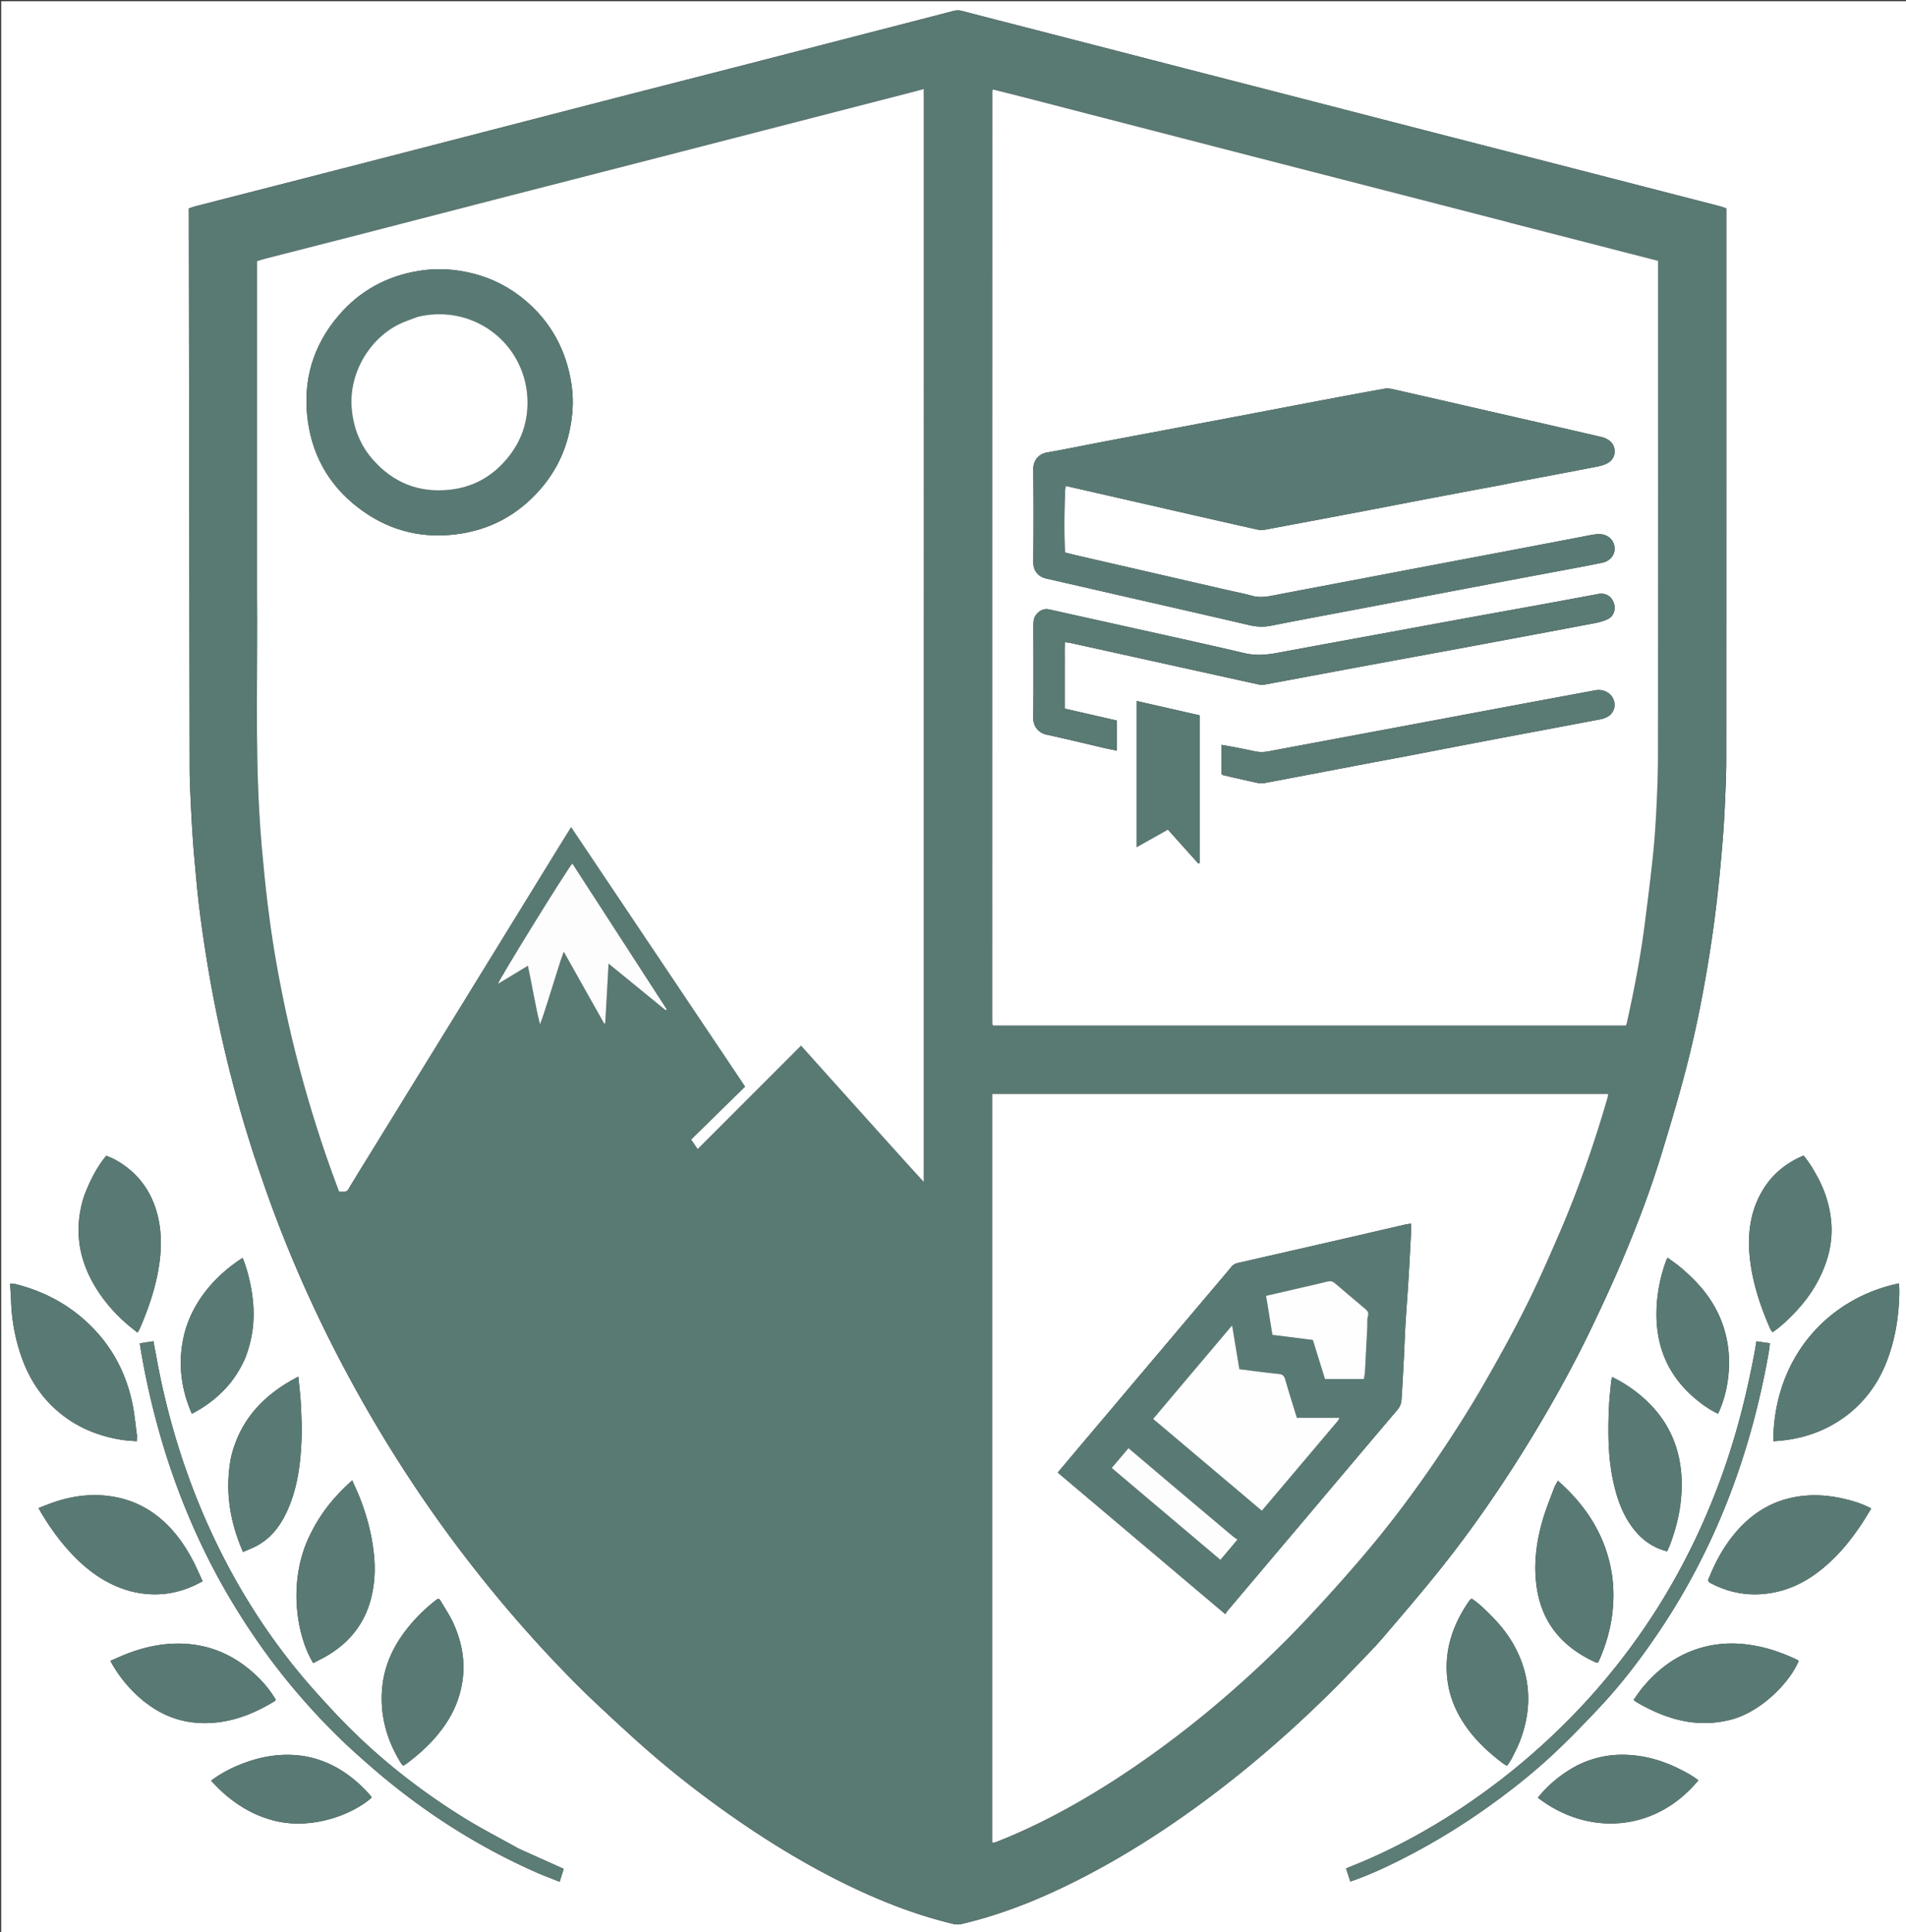 <?xml version="1.0" encoding="UTF-8"?>
<svg data-bbox="2.001 2.001 3333.999 3377.999" viewBox="0 0 3334 3378" xmlns="http://www.w3.org/2000/svg" data-type="color">
    <rect x="0" y="0" width="3334" height="3378" fill="#333333" stroke="none"/>
    <g>
        <path d="M3336 1164v2216H2.001V2.002l3333.997-.001C3336 389 3336 776 3336 1164M447.463 2029.512c6.705 19.493 13.224 39.053 20.145 58.47 40.073 112.412 88.95 220.87 145.972 325.706a2392.323 2392.323 0 0 0 103.138 172.076c46.876 71.235 97.585 139.666 151.99 205.335 42.68 51.518 87.505 101.116 134.566 148.67 14.051 14.198 28.356 28.166 42.954 41.8 24.064 22.474 48.199 44.885 72.771 66.8 55.192 49.22 113.495 94.535 174.457 136.367 64.587 44.319 131.69 84.342 202.728 117.632 55.27 25.903 112.038 47.427 171.506 61.57 4.984 1.185 9.581 1.191 14.58.017 63.785-14.994 124.478-38.465 183.276-67.005 71.73-34.816 139.707-75.99 204.94-121.791 89.259-62.671 172.117-132.985 250.015-209.203 19.28-18.863 37.97-38.338 56.679-57.773 14.537-15.102 29.284-30.067 42.886-45.99 33.253-38.93 66.643-77.781 98.622-117.748 58.507-73.12 111.35-150.276 160.055-230.258 38.798-63.713 74.859-128.936 106.995-196.265 15.902-33.316 31.547-66.785 46.142-100.687 28.152-65.399 53.789-131.813 74.587-199.942 15.136-49.582 30-99.297 43.003-149.466 18.926-73.023 33.017-147.117 44.205-221.731 8.958-59.746 15.06-119.821 19.915-180.019 1.842-22.83 3.014-45.723 4.015-68.608 1.004-22.92 1.99-45.865 2-68.8.128-317.645.086-635.29.086-952.934V364.38c-4.119-1.379-7.803-2.865-11.616-3.85-85.61-22.1-171.228-44.17-256.856-66.195-82.411-21.198-164.846-42.304-247.253-63.518-92.706-23.865-185.39-47.818-278.088-71.708-50.535-13.024-101.089-25.974-151.624-38.997-80.468-20.739-160.925-41.523-241.393-62.265-49.892-12.86-99.814-25.605-149.665-38.622-5.394-1.408-10.296-1.43-15.635-.024-31.5 8.294-63.055 16.371-94.596 24.507-87.545 22.581-175.08 45.198-262.64 67.72-79.837 20.535-159.719 40.893-239.548 61.456-93.99 24.21-187.94 48.568-281.913 72.841-64.365 16.627-128.726 33.268-193.112 49.815-83.703 21.513-167.43 42.928-251.136 64.432-4.746 1.219-9.385 2.857-14.307 4.371 0 3.018-.003 5.333 0 7.649.46 323.592.886 647.185 1.463 970.777.036 20.602 1.012 41.213 1.968 61.8 1.063 22.883 2.343 45.763 4.01 68.61 1.642 22.496 3.847 44.951 5.877 67.419 4.152 45.967 10.64 91.619 17.972 137.18 9.137 56.772 20.445 113.089 33.816 169 14.621 61.137 31.754 121.568 52.048 182.734M239.695 2510.9c-2.646-19.034-4.224-38.29-8.144-57.059-10.136-48.513-31.446-91.78-65.417-128.098-38.54-41.202-86.012-67.476-140.64-81.018-2.061-.511-4.303-.294-7.755-.488.676 12.73 1.351 24.61 1.929 36.494 1.559 32.07 7.74 63.241 18.539 93.453 11.475 32.104 28.792 60.764 53.265 84.55 34.004 33.05 75.368 51.56 121.93 58.829 8.347 1.302 16.855 1.564 25.777 2.35.24-3.367.377-5.303.516-9.013m2992.597-37.576c31.343-24.684 53.664-55.954 68.045-93.053 14.7-37.918 20.99-77.397 21.934-117.86.142-6.099-.26-12.21-.415-18.484-123.23 25.392-219.199 128.645-220 275.974 47.735-2.472 91.186-16.425 130.436-46.577M907.088 3232.152c-32.213-18.032-65.175-34.86-96.493-54.331-82.002-50.984-157.034-110.88-223.264-181.332-23.899-25.422-47.424-51.32-69.409-78.39-60.93-75.024-110.936-156.926-151.035-244.901-43.672-95.813-74.223-195.67-93.095-299.183-1.701-9.328-3.502-18.639-5.434-28.897l-23.79 3.655c.266 1.97.403 3.205.602 4.429 9.288 57.137 22.264 113.424 38.723 168.922 19.429 65.51 44.125 128.969 74.04 190.385 27.308 56.067 59.102 109.506 94.843 160.606 39.195 56.04 83.19 108.109 131.556 156.362 22.342 22.289 45.916 43.428 69.854 64.016 85.559 73.587 179.596 134.009 282.86 179.794 13.547 6.007 27.493 11.115 41.847 16.877l7.16-22.57c-26.693-11.948-52.167-23.35-78.965-35.442M228.972 2782.3c43.87 11.02 85.286 5.095 125.433-17.63-5.816-12.459-10.852-24.38-16.821-35.816-15.52-29.736-34.924-56.41-61.537-77.47-29.149-23.068-62.532-34.73-99.198-36.925-27.427-1.643-54.3 2.781-80.395 11.353-9.622 3.16-18.984 7.11-29.045 10.92 1.794 3.233 2.851 5.27 4.028 7.238 14.88 24.883 31.503 48.555 51.188 69.852 29.105 31.49 62.509 56.664 106.347 68.478m2668.528 32.095c-.924 1.386-1.872 2.758-2.77 4.16-53.07 82.824-115.892 157.442-188.067 224.27-29.568 27.378-60.374 53.21-92.559 77.44-68.327 51.438-141.072 95.412-219.4 129.94-13.037 5.747-26.31 10.958-40.175 16.708l7.503 22.846c31.312-10.718 60.29-24.075 88.732-38.449a1163.593 1163.593 0 0 0 140.481-83.86c45.374-31.615 88.85-65.676 129.101-103.557 26.643-25.073 52.092-51.476 77.17-78.136 39.29-41.768 73.89-87.359 105.814-134.93 38.097-56.766 70.807-116.577 98.514-179.064 43.483-98.062 73.07-200.34 91.797-305.85.97-5.465 1.526-11.004 2.376-17.249l-23.652-3.43c-1.107 6.628-1.938 12.13-2.954 17.597-12.899 69.36-29.79 137.65-53.035 204.362-30.131 86.472-69.25 168.537-118.876 247.202m93.749-46.887c39.318 20.887 80.575 25.565 123.492 14.073 35.616-9.537 65.017-29.794 91.188-55.033 19.701-19 36.285-40.645 51.405-63.397 5.444-8.192 10.35-16.743 15.8-25.614-14.98-8.136-29.855-12.667-45.025-16.356-32.367-7.87-64.732-9.505-97.51-1.704-40.619 9.666-72.43 32.48-98.253 64.286-18.145 22.349-31.719 47.51-42.568 74.142-1.192 2.927-3.884 5.927 1.47 9.603m77.562-655.479c-9.337 27.617-11.021 56.15-8.22 84.776 4.314 44.065 18.015 85.694 35.691 126.082.98 2.24 2.7 4.155 4.222 6.443 14.177-9.413 25.554-20.59 36.742-31.99 23.35-23.79 41.792-50.823 53.895-81.983 9.514-24.494 14.19-49.983 12.278-76.17-2.154-29.522-10.846-57.371-25.277-83.313-6.75-12.134-13.707-24.144-23.395-35.388-42.024 17.716-70.22 47.614-85.936 91.543m-2922.001-19.996c-17.123 53.765-10.689 104.927 17.265 153.578 15.373 26.757 35.315 49.793 58.585 69.968 5.649 4.898 11.656 9.382 17.831 14.322 1.67-2.65 2.742-3.95 3.39-5.436 15.065-34.498 27.435-69.881 33.61-107.132 5.08-30.652 5.876-61.326-1.653-91.82-10.697-43.317-35.251-76.099-74.32-97.785-5.087-2.823-10.664-4.763-15.608-6.935-14.722 17.305-28.45 42.419-39.1 71.24m397.623 587.393c-42.007 80.221-26.955 178.62 3.463 228.418 8.135-4.295 16.529-8.286 24.49-13.006 38.268-22.69 64.602-54.791 76.156-98.19 6.898-25.906 8.293-52.233 5.54-78.893-3.571-34.598-12.32-67.858-25.143-100.09-3.75-9.427-8.129-18.604-12.832-29.287-29.855 26.521-53.825 55.387-71.674 91.048M2808.163 2707c-16.628-46.832-45.518-84.917-83.106-118.053-2.585 4.9-5.033 8.526-6.51 12.512-6.922 18.675-14.568 37.16-20.113 56.249-10.821 37.247-15.9 75.171-10.886 114.145 8.33 64.756 44.738 107.67 102.698 134.262 1.393.639 3.008.791 4.73 1.224 1.138-2.223 2.136-3.938 2.921-5.746 11.583-26.643 19.513-54.164 22.681-83.227 4.103-37.63.65-74.17-12.415-111.366m-201.936 115.771c-10.01-10.062-20.142-19.978-31.803-27.536-1.452.92-2.12 1.171-2.539 1.643-1.104 1.244-2.192 2.52-3.126 3.894-27.607 40.572-42.685 84.549-37.15 134.36 2.5 22.486 9.344 43.455 20.101 63.224 19.013 34.943 46.738 61.952 78.23 85.485 1.737 1.298 3.797 2.165 6.277 3.552 3.061-4.773 6.118-8.737 8.318-13.13 5.057-10.103 10.378-20.154 14.388-30.684 16.994-44.636 19.553-89.775 3.568-135.373-11.47-32.719-30.633-60.354-56.264-85.435m-1843.174-25.33c-20.658 15.906-38.975 34.207-54.661 54.99-22.269 29.506-36.69 62.491-39.93 99.508-4.143 47.314 8.102 90.835 33.034 130.975.964 1.553 2.504 2.749 3.885 4.228 2.205-1.294 4.026-2.135 5.59-3.316 18.339-13.825 35.63-28.8 50.711-46.211 16.247-18.758 29.586-39.351 38.128-62.701 17.107-46.762 13.462-92.763-7.122-137.493-6.21-13.493-14.726-25.927-22.24-38.814-1.404-2.409-3.088-4.6-7.395-1.167m-512.13 176.663c1.873 1.381 3.766 2.737 5.615 4.15 36.436 27.83 77.754 38.331 122.91 33.345 36.637-4.046 69.849-18.204 101.089-37.286.73-.445 1.073-1.522 1.809-2.622-13.17-22.005-30.274-40.397-50.271-56.113-31.13-24.464-66.344-38.583-106.032-41.376-35.145-2.474-68.776 4.145-101.477 16.361-10.465 3.91-20.595 8.718-31.487 13.374 14.894 27.679 33.882 50.049 57.845 70.167m2770.169 34.185c58.463-11.836 111.09-68.79 125.244-104.484-1.351-.803-2.69-1.764-4.158-2.446-21.161-9.837-42.974-17.942-65.838-22.684-27.876-5.781-55.964-7.14-84.116-1.632-49.595 9.703-88.636 36.373-120.116 75.027-5.194 6.377-9.673 13.336-14.64 20.244 2.218 1.66 3.447 2.774 4.846 3.596 17.245 10.124 35.185 18.847 54.094 25.352 33.65 11.577 67.965 15.087 104.684 7.027m-2616.9-460.826c-11.109 57.243-2.808 111.929 20.93 166.132 9.331-4.204 17.769-7.283 25.501-11.62 27.48-15.408 43.75-40.162 55.28-68.48 15.509-38.09 20.187-78.302 21.588-118.91.699-20.227-.322-40.548-1.336-60.787-.757-15.11-2.75-30.158-4.342-46.79-59.404 30.8-101.306 73.823-117.62 140.455m2453.351 125.942c15.112 19.412 34.143 32.777 58.584 39.083 2.135-4.898 4.046-8.766 5.537-12.789 9.62-25.945 16.42-52.455 18.908-80.2 2.432-27.116.962-53.708-5.954-79.97-10.045-38.147-30.819-69.692-60.24-95.59-16.23-14.288-34.06-26.356-54.229-36.208-.728 2.732-1.625 4.865-1.829 7.062-1.44 15.516-3.332 31.02-3.97 46.574-1.785 43.569-1.755 87.08 7.786 129.994 6.475 29.123 15.944 56.964 35.407 82.044m-98 412.973c-27.022 14.206-50.29 32.947-69.505 56.787 87.333 67.486 205.438 60.85 280.754-30.378-11.626-9.055-24.61-15.743-37.78-22.07-26.306-12.64-54.043-20.44-83.15-22.286-31.032-1.969-60.844 3.628-90.32 17.947m-2287.559 94.808c65.705 20.425 140.996-5.527 178.022-38.046-.374-.857-.575-1.915-1.183-2.62-13.523-15.693-28.62-29.655-45.823-41.251-28.803-19.415-60.443-30.076-95.3-31-27.629-.734-54.22 4.47-79.974 14.002-20.58 7.617-40.15 17.312-58.492 31.183 10.182 10.798 20.125 20.92 31.356 29.775 21.082 16.622 43.883 29.975 71.394 37.957m-42.8-807.231c12.19-31.475 16.652-63.853 13.387-97.603-2.223-22.977-6.942-45.204-14.337-66.96-1.124-3.308-2.574-6.505-3.94-9.922-50.7 32.32-91.866 81.922-103.875 141.665-9.007 44.809-3.482 88.053 15.161 130.725 22.107-11.344 40.61-25.2 56.814-41.964 15.364-15.895 27.26-34.276 36.79-55.941m2505.717-161.887-17.887-13.003c-1.312 2.615-2.197 4.012-2.748 5.53-11.21 30.876-17.024 62.566-16.736 95.595.504 57.572 21.78 105.32 65.234 143.049 12.766 11.084 26.518 20.851 42.438 28.656 1.685-3.85 3.243-7.112 4.56-10.468 8.313-21.192 12.97-43.244 14.293-65.898 2.3-39.407-5.562-76.592-25.038-111.217-15.932-28.325-38.18-50.954-64.116-72.244z" fill="#FFFFFF" data-color="1"/>
        <path d="M447.156 2028.781a2229.716 2229.716 0 0 1-51.74-182.004c-13.372-55.91-24.68-112.227-33.817-168.998-7.333-45.562-13.82-91.214-17.972-137.181-2.03-22.468-4.235-44.923-5.876-67.42-1.668-22.846-2.948-45.726-4.01-68.609-.957-20.587-1.933-41.198-1.97-61.8-.576-323.592-1.001-647.185-1.461-970.777-.004-2.316 0-4.63 0-7.649 4.92-1.514 9.56-3.152 14.306-4.371 83.705-21.504 167.433-42.92 251.136-64.432 64.386-16.547 128.747-33.188 193.112-49.815 93.973-24.273 187.924-48.63 281.913-72.84 79.83-20.564 159.71-40.922 239.547-61.457 87.56-22.522 175.096-45.139 262.641-67.72 31.54-8.136 63.097-16.213 94.596-24.507 5.34-1.406 10.241-1.384 15.635.024 49.851 13.017 99.773 25.762 149.665 38.622 80.468 20.742 160.925 41.526 241.393 62.265 50.535 13.023 101.089 25.973 151.624 38.997 92.699 23.89 185.382 47.843 278.088 71.708 82.407 21.214 164.842 42.32 247.253 63.518a303261.687 303261.687 0 0 1 256.856 66.195c3.813.985 7.497 2.471 11.616 3.85v11.355c0 317.645.042 635.29-.087 952.934-.009 22.935-.995 45.88-1.999 68.8-1.001 22.885-2.173 45.779-4.015 68.608-4.855 60.198-10.957 120.273-19.915 180.019-11.188 74.614-25.279 148.708-44.205 221.731-13.003 50.17-27.867 99.884-43.003 149.466-20.798 68.129-46.435 134.543-74.587 199.942-14.595 33.902-30.24 67.371-46.142 100.687-32.136 67.33-68.197 132.552-106.995 196.265-48.705 79.982-101.548 157.138-160.055 230.258-31.98 39.967-65.37 78.818-98.622 117.747-13.602 15.924-28.349 30.89-42.886 45.99-18.71 19.436-37.4 38.91-56.679 57.774-77.898 76.218-160.756 146.532-250.015 209.203-65.233 45.8-133.21 86.975-204.94 121.791-58.798 28.54-119.491 52.011-183.276 67.005-4.999 1.174-9.596 1.168-14.58-.017-59.468-14.143-116.236-35.667-171.506-61.57-71.037-33.29-138.141-73.313-202.728-117.632-60.962-41.832-119.265-87.146-174.457-136.368-24.572-21.914-48.707-44.325-72.77-66.799-14.6-13.634-28.904-27.602-42.955-41.8-47.06-47.554-91.886-97.152-134.567-148.67-54.404-65.669-105.113-134.1-151.989-205.335a2392.323 2392.323 0 0 1-103.138-172.076c-57.023-104.837-105.9-213.294-145.972-325.707-6.921-19.416-13.44-38.976-20.452-59.2M449.692 1037c1.427 128.537-3.54 257.143 4.027 385.614 1.113 18.882 2.259 37.775 4.01 56.605 3.072 33.031 6.049 66.09 10.137 99.004 4.212 33.921 8.876 67.83 14.815 101.484 11.027 62.5 24.318 124.528 40.617 185.922 18.618 70.124 40.39 139.198 65.813 207.136 1.366 3.65 2.786 7.28 4.011 10.478 15.56 1.412 14.327-1.225 19.206-9.351 10.793-17.975 21.925-35.746 32.923-53.598 55.168-89.544 110.357-179.075 165.502-268.633 55.667-90.406 111.286-180.842 166.94-271.255 6.78-11.015 13.651-21.975 21.294-34.27l304.475 453.78-94.376 92.553 11.298 16.568 180.828-180.827c36.313 40.459 71.48 79.894 106.935 119.07 35.527 39.254 70.601 78.93 107.677 119.195V155.668c-7.682 2.064-14.661 4.006-21.674 5.814-85.617 22.07-171.24 44.12-256.86 66.178-66.951 17.249-133.891 34.539-200.853 51.747-82.737 21.263-165.509 42.395-248.235 63.704-91.091 23.465-182.134 47.118-273.224 70.588-50.536 13.022-101.128 25.821-151.681 38.776-4.431 1.136-8.756 2.683-13.605 4.186V1037m2191.845-647.356c-1.585-.507-3.15-1.096-4.758-1.51-77.894-20.09-155.788-40.182-233.691-60.235-71.142-18.312-142.305-36.546-213.443-54.875-82.725-21.314-165.435-42.69-248.149-64.047-52.461-13.546-104.912-27.134-157.382-40.65-15.727-4.051-31.5-7.922-47.337-11.897-.438 1.486-.96 2.43-.96 3.373-.065 542.313-.095 1084.627-.105 1626.94 0 1.65.267 3.302.458 4.947.034.286.277.575.484.808.219.246.51.427.724.6h1106.838c.724-2.33 1.445-4.166 1.863-6.068 12.119-55.163 23.064-110.552 30.33-166.585 5.419-41.773 10.69-83.577 15.093-125.466 2.913-27.71 4.661-55.57 6.044-83.409 1.467-29.56 2.629-59.171 2.649-88.762.192-284.99.115-569.98.115-854.97V456.1c-86.042-22.147-171.593-44.168-258.773-66.455M1735.69 2909v312.417c1.865.185 2.59.465 3.16.277 2.52-.83 5.015-1.743 7.483-2.72 40.27-15.951 79.221-34.675 117.209-55.47 58.206-31.862 113.655-68.008 167.168-107.175 61.277-44.848 119.393-93.554 174.708-145.508 28.393-26.668 56.003-54.263 82.638-82.684 32.505-34.685 64.284-70.105 95.178-106.232 52.829-61.778 101.002-127.172 145.813-194.957 22.933-34.69 45.194-69.913 65.933-105.947 25.716-44.682 50.728-89.858 73.835-135.929 21.456-42.777 40.691-86.715 59.685-130.669 32.754-75.794 59.667-153.735 82.855-232.965.794-2.715 1.175-5.552 1.802-8.592H1735.69V2909M981.081 1678.242l5.062-14.197 70.534 125.4 2.087-.383 5.75-104.252 99.9 81.572c.586-.55 1.173-1.1 1.758-1.651-54.945-84.865-109.89-169.73-165.07-254.954-11.837 14.41-128.538 203.278-130.021 210.52l52.3-31.657c7.633 34.905 12.778 68.966 21.19 102.398 4.8-12.431 8.731-24.76 12.622-37.102 7.797-24.733 15.572-49.473 23.888-75.694z" fill="#597973" data-color="2"/>
        <path d="M239.694 2511.787c-.138 2.823-.276 4.759-.515 8.126-8.922-.786-17.43-1.048-25.777-2.35-46.562-7.268-87.926-25.779-121.93-58.829-24.473-23.786-41.79-52.446-53.265-84.55-10.799-30.212-16.98-61.383-18.54-93.453-.577-11.885-1.252-23.764-1.928-36.494 3.452.194 5.694-.023 7.755.488 54.628 13.542 102.1 39.816 140.64 81.018 33.971 36.318 55.281 79.585 65.417 128.098 3.92 18.768 5.498 38.025 8.143 57.946z" fill="#597A74" data-color="3"/>
        <path d="M3231.752 2473.793c-38.71 29.683-82.161 43.636-129.896 46.108.801-147.329 96.77-250.582 220-275.974.154 6.274.557 12.385.415 18.484-.945 40.463-7.235 79.942-21.934 117.86-14.38 37.099-36.702 68.369-68.585 93.522z" fill="#597A74" data-color="3"/>
        <path d="M907.75 3232.497a55913.184 55913.184 0 0 0 78.304 35.097l-7.16 22.57c-14.355-5.762-28.3-10.87-41.848-16.877-103.264-45.785-197.301-106.207-282.86-179.794-23.938-20.588-47.512-41.727-69.854-64.016-48.367-48.253-92.36-100.322-131.556-156.362-35.74-51.1-67.535-104.54-94.843-160.606-29.915-61.416-54.611-124.876-74.04-190.385-16.46-55.498-29.435-111.785-38.723-168.922-.199-1.224-.336-2.459-.603-4.429l23.791-3.655c1.932 10.258 3.733 19.569 5.434 28.897 18.872 103.512 49.423 203.37 93.095 299.183 40.1 87.975 90.105 169.877 151.035 244.9 21.985 27.07 45.51 52.97 69.409 78.391 66.23 70.452 141.262 130.348 223.264 181.332 31.318 19.471 64.28 36.299 97.155 54.676z" fill="#5C7C76" data-color="4"/>
        <path d="M228.168 2782.117c-43.034-11.63-76.438-36.805-105.543-68.295-19.685-21.297-36.307-44.969-51.188-69.852-1.177-1.967-2.234-4.005-4.028-7.237 10.06-3.81 19.423-7.761 29.045-10.921 26.095-8.572 52.968-12.996 80.395-11.353 36.666 2.195 70.05 13.857 99.198 36.925 26.613 21.06 46.018 47.734 61.537 77.47 5.969 11.435 11.005 23.357 16.82 35.816-40.146 22.725-81.562 28.65-126.236 17.447z" fill="#597A74" data-color="3"/>
        <path d="M2897.817 2813.742c49.31-78.012 88.428-160.077 118.559-246.549 23.245-66.712 40.136-135.002 53.035-204.362 1.016-5.467 1.847-10.969 2.954-17.597l23.652 3.43c-.85 6.245-1.406 11.784-2.376 17.249-18.727 105.51-48.314 207.788-91.797 305.85-27.707 62.487-60.417 122.298-98.514 179.065-31.925 47.57-66.524 93.161-105.814 134.929-25.078 26.66-50.527 53.063-77.17 78.136-40.251 37.881-83.727 71.942-129.1 103.556a1163.593 1163.593 0 0 1-140.482 83.861c-28.441 14.374-57.42 27.731-88.732 38.449l-7.503-22.846c13.866-5.75 27.138-10.96 40.175-16.708 78.328-34.528 151.073-78.502 219.4-129.94 32.185-24.23 62.99-50.062 92.559-77.44 72.175-66.828 134.997-141.446 188.067-224.27.898-1.402 1.846-2.774 3.087-4.813z" fill="#5C7C76" data-color="4"/>
        <path d="M2990.609 2767.085c-4.715-3.253-2.023-6.253-.83-9.18 10.848-26.632 24.422-51.793 42.567-74.142 25.824-31.807 57.634-54.62 98.252-64.286 32.78-7.8 65.144-6.165 97.51 1.704 15.171 3.689 30.046 8.22 45.025 16.356-5.45 8.871-10.355 17.422-15.8 25.614-15.119 22.752-31.703 44.397-51.404 63.397-26.17 25.239-55.572 45.496-91.188 55.033-42.917 11.492-84.174 6.814-124.132-14.496z" fill="#597A74" data-color="3"/>
        <path d="M3069.124 2111.299c15.401-43.2 43.598-73.097 85.622-90.813 9.688 11.244 16.644 23.254 23.395 35.388 14.431 25.942 23.123 53.79 25.277 83.314 1.911 26.186-2.764 51.675-12.278 76.17-12.103 31.159-30.546 58.192-53.895 81.983-11.188 11.399-22.565 22.576-36.742 31.989-1.523-2.288-3.242-4.204-4.222-6.443-17.676-40.388-31.377-82.017-35.69-126.082-2.802-28.626-1.118-57.159 8.533-85.506z" fill="#597A74" data-color="3"/>
        <path d="M147.124 2091.3c10.335-28.088 24.063-53.202 38.785-70.507 4.944 2.172 10.52 4.112 15.607 6.935 39.07 21.686 63.624 54.468 74.32 97.785 7.53 30.494 6.734 61.168 1.654 91.82-6.175 37.25-18.545 72.634-33.61 107.132-.648 1.485-1.72 2.786-3.39 5.436-6.175-4.94-12.182-9.424-17.831-14.322-23.27-20.175-43.212-43.211-58.585-69.968-27.954-48.651-34.388-99.813-16.95-154.31z" fill="#597A74" data-color="3"/>
        <path d="M544.8 2678.776c17.48-35.011 41.451-63.877 71.306-90.398 4.703 10.683 9.082 19.86 12.832 29.287 12.823 32.232 21.572 65.492 25.143 100.09 2.753 26.66 1.358 52.987-5.54 78.894-11.554 43.398-37.888 75.5-76.157 98.19-7.96 4.72-16.354 8.71-24.489 13.005-30.418-49.798-45.47-148.197-3.095-229.068z" fill="#597A74" data-color="3"/>
        <path d="M2808.367 2707.765c12.86 36.432 16.314 72.971 12.211 110.602-3.168 29.063-11.098 56.584-22.68 83.227-.786 1.808-1.784 3.523-2.922 5.746-1.722-.433-3.337-.585-4.73-1.224-57.96-26.591-94.369-69.506-102.698-134.262-5.013-38.974.065-76.898 10.886-114.145 5.545-19.089 13.191-37.574 20.112-56.25 1.478-3.985 3.926-7.612 6.51-12.511 37.589 33.136 66.48 71.221 83.311 118.817z" fill="#597A74" data-color="3"/>
        <path d="M2606.727 2823.273c25.131 24.58 44.293 52.215 55.764 84.934 15.985 45.598 13.426 90.737-3.568 135.373-4.01 10.53-9.331 20.581-14.388 30.683-2.2 4.394-5.257 8.358-8.318 13.131-2.48-1.387-4.54-2.254-6.277-3.552-31.492-23.533-59.217-50.542-78.23-85.485-10.757-19.77-17.601-40.738-20.1-63.225-5.536-49.81 9.542-93.787 37.149-134.36.934-1.372 2.022-2.65 3.126-3.893.42-.472 1.087-.722 2.54-1.643 11.66 7.558 21.792 17.474 32.302 28.037z" fill="#597A74" data-color="3"/>
        <path d="M763.618 2796.938c3.742-2.93 5.426-.739 6.83 1.67 7.514 12.887 16.03 25.321 22.24 38.814 20.584 44.73 24.229 90.731 7.122 137.493-8.542 23.35-21.881 43.943-38.128 62.7-15.08 17.412-32.372 32.387-50.71 46.212-1.565 1.18-3.386 2.022-5.591 3.316-1.381-1.48-2.92-2.675-3.885-4.228-24.932-40.14-37.177-83.66-33.034-130.975 3.24-37.017 17.661-70.002 39.93-99.507 15.686-20.784 34.003-39.085 55.226-55.495z" fill="#597A74" data-color="3"/>
        <path d="M250.369 2973.657c-23.408-19.671-42.396-42.041-57.29-69.72 10.892-4.656 21.022-9.464 31.487-13.374 32.701-12.216 66.332-18.835 101.477-16.361 39.688 2.793 74.902 16.912 106.032 41.376 19.997 15.716 37.101 34.108 50.27 56.113-.735 1.1-1.079 2.177-1.808 2.622-31.24 19.082-64.452 33.24-101.09 37.286-45.155 4.986-86.473-5.516-122.909-33.346-1.85-1.412-3.742-2.768-6.169-4.596z" fill="#597A74" data-color="3"/>
        <path d="M3020.27 3008.453c-35.896 7.896-70.21 4.386-103.861-7.19-18.909-6.506-36.849-15.229-54.094-25.353-1.4-.822-2.628-1.937-4.846-3.596 4.967-6.908 9.446-13.867 14.64-20.244 31.48-38.654 70.521-65.324 120.116-75.027 28.152-5.508 56.24-4.15 84.116 1.632 22.864 4.742 44.677 12.847 65.838 22.684 1.468.682 2.807 1.643 4.158 2.446-14.153 35.694-66.78 92.648-126.067 104.648z" fill="#597A74" data-color="3"/>
        <path d="M404.354 2546.637c16.154-65.806 58.056-108.829 117.46-139.63 1.592 16.633 3.585 31.681 4.342 46.791 1.014 20.24 2.035 40.56 1.336 60.786-1.401 40.609-6.08 80.822-21.588 118.91-11.53 28.319-27.8 53.073-55.28 68.482-7.732 4.336-16.17 7.415-25.502 11.62-23.737-54.204-32.038-108.89-20.768-166.959z" fill="#597A74" data-color="3"/>
        <path d="M2857.106 2672.841c-19.024-24.516-28.493-52.357-34.968-81.48-9.54-42.914-9.57-86.425-7.785-129.994.637-15.553 2.529-31.058 3.97-46.574.203-2.197 1.1-4.33 1.828-7.062 20.169 9.852 37.998 21.92 54.228 36.207 29.422 25.9 50.196 57.444 60.241 95.592 6.916 26.261 8.386 52.853 5.954 79.969-2.488 27.745-9.289 54.255-18.908 80.2-1.491 4.023-3.402 7.89-5.537 12.789-24.441-6.306-43.472-19.67-59.023-39.647z" fill="#597A74" data-color="3"/>
        <path d="M2760.234 3086.083c28.786-14.024 58.598-19.62 89.63-17.652 29.107 1.847 56.844 9.646 83.15 22.286 13.17 6.327 26.154 13.015 37.78 22.07-75.316 91.228-193.42 97.864-280.754 30.378 19.214-23.84 42.483-42.58 70.194-57.082z" fill="#597A74" data-color="3"/>
        <path d="M471.23 3180.893c-26.756-7.69-49.557-21.042-70.639-37.664-11.231-8.855-21.174-18.977-31.356-29.775 18.342-13.871 37.912-23.566 58.492-31.183 25.753-9.532 52.345-14.736 79.973-14.003 34.858.925 66.498 11.586 95.3 31 17.204 11.597 32.301 25.56 45.824 41.251.608.706.809 1.764 1.183 2.62-37.026 32.52-112.317 58.472-178.777 37.754z" fill="#597A74" data-color="3"/>
        <path d="M428.839 2374.633c-9.184 20.987-21.08 39.368-36.444 55.263-16.205 16.764-34.707 30.62-56.814 41.964-18.643-42.672-24.168-85.916-15.16-130.725 12.008-59.743 53.174-109.345 103.874-141.665 1.366 3.417 2.816 6.614 3.94 9.922 7.395 21.756 12.114 43.983 14.337 66.96 3.265 33.75-1.197 66.128-13.733 98.281z" fill="#597A74" data-color="3"/>
        <path d="M2935.49 2212.474c25.349 20.884 47.596 43.513 63.528 71.838 19.476 34.625 27.339 71.81 25.038 111.217-1.322 22.654-5.98 44.706-14.293 65.898-1.317 3.356-2.875 6.618-4.56 10.468-15.92-7.805-29.672-17.572-42.438-28.656-43.454-37.729-64.73-85.477-65.234-143.049-.288-33.029 5.525-64.719 16.736-95.595.551-1.518 1.436-2.915 2.748-5.53 6.264 4.554 12.075 8.778 18.475 13.41z" fill="#597A74" data-color="3"/>
        <path d="M449.692 1036V456.66c4.849-1.502 9.174-3.05 13.605-4.185 50.553-12.955 101.145-25.754 151.681-38.776 91.09-23.47 182.133-47.123 273.224-70.588 82.726-21.31 165.498-42.44 248.235-63.704C1203.4 262.2 1270.34 244.91 1337.29 227.66c85.62-22.059 171.243-44.108 256.86-66.178 7.013-1.808 13.992-3.75 21.674-5.814v1910.807c-37.076-40.265-72.15-79.94-107.677-119.196-35.454-39.175-70.622-78.61-106.935-119.069l-180.828 180.827-11.298-16.568 94.376-92.553-304.475-453.78c-7.643 12.295-14.513 23.255-21.294 34.27-55.654 90.413-111.273 180.849-166.94 271.255-55.145 89.558-110.334 179.09-165.502 268.633-10.998 17.852-22.13 35.623-32.923 53.598-4.879 8.126-3.645 10.763-19.206 9.351-1.225-3.197-2.645-6.827-4.011-10.478-25.423-67.938-47.195-137.012-65.813-207.136-16.3-61.394-29.59-123.421-40.617-185.922-5.939-33.654-10.603-67.563-14.815-101.484-4.088-32.914-7.065-65.973-10.137-99.004-1.751-18.83-2.897-37.723-4.01-56.605-7.567-128.471-2.6-257.077-4.027-386.614m344.855-563.77c-20.881-2.5-41.693-1.905-62.433 1.47-55.688 9.064-102.56 34.713-139.242 77.31-45.94 53.346-63.976 115.95-54.322 185.52 9.316 67.14 43.153 120.382 98.696 158.853 47.738 33.064 101.187 45.828 159.085 38.964 60.224-7.14 110.02-34.061 149.53-79.762 34.714-40.154 52.458-87.418 55.705-140.12 1.271-20.63-.925-41.174-5.456-61.371-10.974-48.925-35.05-90.449-72.486-123.654-36.295-32.193-78.9-51.306-129.077-57.21z" fill="#FFFFFF" data-color="1"/>
        <path d="M2642.352 389.777c86.365 22.154 171.916 44.175 257.958 66.322v11.74c0 284.99.077 569.98-.115 854.97-.02 29.59-1.182 59.201-2.65 88.761-1.382 27.838-3.13 55.698-6.043 83.41-4.403 41.888-9.674 83.692-15.092 125.465-7.267 56.033-18.212 111.422-30.33 166.585-.419 1.902-1.14 3.737-1.864 6.067H1737.378c-.214-.172-.505-.353-.724-.599-.207-.233-.45-.522-.484-.808-.191-1.645-.458-3.297-.458-4.947.01-542.313.04-1084.627.104-1626.94 0-.943.523-1.887.96-3.373 15.838 3.975 31.611 7.846 47.338 11.897 52.47 13.516 104.92 27.104 157.382 40.65 82.714 21.358 165.424 42.733 248.15 64.047 71.137 18.33 142.3 36.563 213.442 54.875 77.903 20.053 155.797 40.145 233.69 60.234 1.61.415 3.174 1.004 5.574 1.644m-13.965 457.812c8.134-1.649 16.251-3.385 24.405-4.932 46.98-8.918 93.991-17.674 140.929-26.81 6.744-1.312 13.772-3.343 19.583-6.843 13.878-8.359 14.938-28.107 2.263-38.229-3.995-3.19-9.208-5.508-14.223-6.673-66.012-15.336-132.088-30.392-198.147-45.523-55.7-12.758-111.384-25.58-167.12-38.174-4.692-1.06-9.893-1.546-14.576-.712-35.305 6.284-70.553 12.893-105.793 19.54-43.402 8.186-86.775 16.528-130.168 24.763-47.956 9.101-95.919 18.164-143.881 27.23-37.2 7.031-74.414 13.987-111.602 21.078-32.943 6.281-65.792 13.093-98.82 18.885-14.917 2.616-23.96 14.555-23.79 29.385.615 53.983.59 107.982.02 161.966-.16 15.264 8.18 25.74 22.984 29.103 41.144 9.348 82.26 18.824 123.388 28.24 77.075 17.648 154.19 35.125 231.19 53.093 12.929 3.017 25.278 3.654 38.372 1.048 48.197-9.588 96.526-18.51 144.807-27.679 42.412-8.054 84.825-16.105 127.237-24.158 48.609-9.228 97.21-18.494 145.828-27.672 37.2-7.022 74.43-13.898 111.633-20.908 16.641-3.136 33.3-6.212 49.857-9.748 13.019-2.78 21.403-12.544 21.53-24.04.134-12.185-7.475-22.145-20.135-25.191-4.4-1.058-9.306-.953-13.834-.325-8.868 1.229-17.637 3.185-26.442 4.863-43.387 8.263-86.768 16.56-130.161 24.795-47.956 9.1-95.925 18.13-143.883 27.221-36.216 6.866-72.42 13.796-108.633 20.673-51.22 9.728-102.464 19.334-153.653 29.22-12.488 2.412-24.635 4.214-37.365.645-14.697-4.121-29.759-6.93-44.652-10.354-86.45-19.87-172.899-39.745-259.34-59.651-7.95-1.83-15.846-3.897-23.37-5.756-1.8-28.321-1.034-107.991 1.225-116.383 9.291 2.108 18.629 4.214 27.96 6.346 66.068 15.099 132.13 30.222 198.203 45.296 36.925 8.424 73.855 16.828 110.825 25.051 3.388.754 7.19.703 10.62.065a48024.87 48024.87 0 0 0 163.515-30.73c39.8-7.547 79.562-15.297 119.357-22.873 44.04-8.384 88.1-16.672 133.857-25.142M1862.315 1189c0-10.999-.085-21.998.024-32.995.108-10.839-.487-21.719.467-33.237 4.04.602 6.97.874 9.826 1.492 16.236 3.51 32.457 7.088 48.677 10.672 93.106 20.574 186.205 41.18 279.335 61.643 3.77.828 7.96 1.034 11.735.339 54.869-10.097 109.687-20.467 164.544-30.63 63.023-11.676 126.088-23.127 189.106-34.828 74.444-13.822 148.873-27.724 223.261-41.838 8.05-1.528 16.335-3.636 23.543-7.353 10.674-5.503 14.064-18.08 9.53-29.414-4.437-11.088-14.497-16.535-26.432-14.325-31.67 5.864-63.33 11.789-95.017 17.567-45.083 8.221-90.197 16.272-135.278 24.506-57.492 10.501-114.965 21.113-172.445 31.678-52.58 9.664-105.177 19.235-157.729 29.047-19.358 3.614-38.19 5.486-58.09.81-73.089-17.172-146.48-33.06-219.768-49.393-40.535-9.033-81.11-17.893-121.619-27.044-10.096-2.281-17.33 1.612-23.423 9.047-4.534 5.533-4.905 12.116-4.9 18.872.04 53.998.426 108-.248 161.99-.179 14.326 9.204 25.874 23.297 28.905 33.454 7.194 66.688 15.405 100.027 23.134 7.291 1.69 14.652 3.08 22.888 4.797v-52.578l-91.31-20.923V1189m590.121 134.6c4.237-.815 8.473-1.632 12.71-2.444 50.198-9.63 100.38-19.346 150.6-28.864 61.307-11.62 122.654-23.033 183.956-34.683 4.176-.794 8.363-2.36 12.122-4.36 10.713-5.7 15.152-18.7 10.664-30.033-4.747-11.983-18.186-18.846-31.853-16.304-49.271 9.161-98.552 18.271-147.816 27.474-59.373 11.09-118.726 22.284-178.098 33.383-81.883 15.307-163.782 30.526-245.65 45.916-7.937 1.492-15.687 1.699-23.569.039a2455.462 2455.462 0 0 0-35.123-7.132c-7.666-1.498-15.374-2.778-23.515-4.236v51.378c1.363.764 2.167 1.48 3.088 1.692 19.746 4.52 39.483 9.09 59.283 13.362 3.813.823 8.03 1.2 11.819.493 46.327-8.658 92.605-17.573 138.903-26.386a24203.81 24203.81 0 0 1 102.48-19.295m-354.13 172.948v-245.842l-110.126-25.054v255.498l54.681-30.784 53.353 59.574 2.093-.944v-12.448z" fill="#FFFFFF" data-color="1"/>
        <path d="M1735.69 2908v-995.154h1077.467c-.627 3.04-1.008 5.877-1.802 8.592-23.188 79.23-50.1 157.171-82.855 232.965-18.994 43.954-38.229 87.892-59.685 130.67-23.107 46.07-48.119 91.246-73.835 135.928-20.739 36.034-43 71.256-65.933 105.947-44.811 67.785-92.984 133.179-145.813 194.957-30.894 36.127-62.673 71.547-95.178 106.232-26.635 28.42-54.245 56.016-82.638 82.684-55.315 51.954-113.431 100.66-174.708 145.508-53.513 39.167-108.962 75.313-167.168 107.176-37.988 20.794-76.938 39.518-117.21 55.468a135.27 135.27 0 0 1-7.483 2.721c-.57.188-1.294-.092-3.159-.277V2908m159.086-386.223-44.531 52.892 293.086 247.532c1.176-1.904 1.874-3.429 2.916-4.662 40.774-48.262 81.598-96.48 122.375-144.739 58.59-69.34 117.07-138.775 175.872-207.935 4.697-5.524 6.632-11.424 7.063-17.975 1.588-24.189 2.863-48.4 4.115-72.61.995-19.25 1.569-38.526 2.723-57.767 1.569-26.166 3.66-52.3 5.255-78.466 1.699-27.849 3.118-55.716 4.566-83.58.25-4.805.036-9.635.036-14.964-4.155.594-6.81.778-9.372 1.368-34.971 8.053-69.917 16.214-104.894 24.244a109862.835 109862.835 0 0 1-188.522 43.115c-4.717 1.074-8.381 3.028-11.603 6.904-18.066 21.734-36.427 43.224-54.676 64.807-36.284 42.912-72.572 85.821-108.835 128.751-31.541 37.342-63.05 74.71-95.574 113.085z" fill="#FFFFFF" data-color="1"/>
        <path d="M980.815 1678.984c-8.05 25.479-15.825 50.219-23.622 74.952-3.891 12.342-7.822 24.67-12.623 37.102-8.411-33.432-13.556-67.493-21.189-102.398l-52.3 31.657c1.483-7.242 118.184-196.11 130.021-210.52l165.07 254.954-1.758 1.651-99.9-81.572-5.75 104.252-2.087.383-70.534-125.4-5.328 14.939z" fill="#FDFDFD" data-color="5"/>
        <path d="M795.462 472.26c49.262 5.874 91.867 24.987 128.162 57.18 37.436 33.205 61.512 74.729 72.486 123.654 4.531 20.197 6.727 40.742 5.456 61.371-3.247 52.702-20.991 99.966-55.705 140.12-39.51 45.7-89.306 72.622-149.53 79.762-57.898 6.864-111.347-5.9-159.085-38.964-55.543-38.47-89.38-91.713-98.696-158.854-9.654-69.569 8.383-132.173 54.322-185.52 36.682-42.596 83.554-68.245 139.242-77.309 20.74-3.375 41.552-3.97 63.348-1.44m-65.911 82.003c-10.485 4.15-21.297 7.631-31.399 12.565-51.625 25.215-89.467 86.5-82.672 150.46 3.492 32.874 15.05 61.819 36.863 86.511 35.741 40.458 80.57 58.305 134.37 52.502 39.06-4.213 71.562-21.514 97.37-51.03 27.683-31.66 40.755-68.395 38.377-110.72-1.217-21.664-6.752-41.804-16.457-61.073-30.833-61.216-101.482-97.38-176.452-79.215z" fill="#597A74" data-color="3"/>
        <path d="M2627.535 847.66c-44.905 8.4-88.964 16.687-133.005 25.071-39.795 7.576-79.557 15.326-119.357 22.874a48024.87 48024.87 0 0 1-163.515 30.729c-3.43.638-7.232.69-10.62-.065-36.97-8.223-73.9-16.627-110.825-25.05-66.073-15.075-132.135-30.198-198.202-45.297-9.332-2.132-18.67-4.238-27.96-6.346-2.26 8.392-3.026 88.062-1.226 116.383 7.524 1.859 15.42 3.925 23.37 5.756 86.441 19.906 172.89 39.78 259.34 59.651 14.893 3.423 29.955 6.233 44.652 10.354 12.73 3.57 24.877 1.767 37.365-.645 51.19-9.886 102.433-19.492 153.653-29.22 36.213-6.877 72.417-13.807 108.633-20.673 47.958-9.092 95.927-18.12 143.883-27.22 43.393-8.235 86.774-16.533 130.161-24.796 8.805-1.678 17.574-3.634 26.442-4.863 4.528-.628 9.435-.733 13.834.325 12.66 3.046 20.269 13.006 20.134 25.19-.126 11.497-8.51 21.26-21.529 24.04-16.558 3.537-33.216 6.613-49.857 9.749-37.203 7.01-74.432 13.886-111.633 20.908-48.618 9.178-97.22 18.444-145.828 27.673-42.412 8.052-84.825 16.103-127.237 24.157-48.28 9.17-96.61 18.09-144.807 27.68-13.094 2.605-25.443 1.968-38.372-1.05-77-17.967-154.115-35.444-231.19-53.091-41.128-9.417-82.244-18.893-123.388-28.24-14.804-3.364-23.144-13.84-22.983-29.104.568-53.984.594-107.983-.022-161.966-.169-14.83 8.874-26.77 23.791-29.385 33.028-5.792 65.877-12.604 98.82-18.885 37.188-7.091 74.402-14.047 111.602-21.078 47.962-9.066 95.925-18.129 143.88-27.23 43.394-8.235 86.767-16.577 130.169-24.763 35.24-6.647 70.488-13.256 105.793-19.54 4.683-.834 9.884-.349 14.576.712 55.736 12.594 111.42 25.416 167.12 38.174 66.059 15.13 132.135 30.187 198.147 45.523 5.015 1.165 10.228 3.482 14.223 6.673 12.675 10.122 11.615 29.87-2.263 38.23-5.81 3.5-12.839 5.53-19.583 6.843-46.938 9.135-93.95 17.891-140.93 26.809-8.153 1.547-16.27 3.283-25.256 5.002z" fill="#597A74" data-color="3"/>
        <path d="M1862.315 1190v48.941l91.311 20.923v52.578c-8.236-1.718-15.597-3.107-22.888-4.797-33.34-7.729-66.573-15.94-100.027-23.134-14.093-3.03-23.476-14.58-23.297-28.905.674-53.99.289-107.992.248-161.99-.005-6.756.366-13.34 4.9-18.872 6.093-7.435 13.327-11.328 23.423-9.047 40.51 9.15 81.084 18.01 121.62 27.044 73.286 16.332 146.678 32.22 219.768 49.394 19.899 4.675 38.731 2.803 58.09-.811 52.551-9.812 105.148-19.383 157.728-29.047 57.48-10.565 114.953-21.177 172.445-31.678 45.08-8.234 90.195-16.285 135.278-24.506 31.687-5.778 63.346-11.703 95.017-17.567 11.935-2.21 21.995 3.237 26.431 14.325 4.535 11.335 1.145 23.91-9.529 29.414-7.208 3.717-15.493 5.825-23.543 7.353-74.388 14.114-148.817 28.016-223.26 41.838-63.02 11.7-126.084 23.152-189.107 34.828-54.857 10.163-109.675 20.533-164.544 30.63-3.775.695-7.966.489-11.735-.34-93.13-20.462-186.229-41.068-279.335-61.642-16.22-3.584-32.44-7.161-48.677-10.672-2.856-.618-5.787-.89-9.826-1.492-.954 11.518-.36 22.398-.467 33.237-.109 10.997-.024 21.996-.024 33.995z" fill="#5A7A74" data-color="6"/>
        <path d="M2451.584 1323.7a39403.872 39403.872 0 0 0-101.626 19.195c-46.298 8.813-92.576 17.728-138.903 26.386-3.79.708-8.006.33-11.819-.493-19.8-4.273-39.537-8.843-59.283-13.362-.92-.211-1.725-.928-3.088-1.692v-51.378c8.141 1.458 15.85 2.738 23.515 4.236a2455.462 2455.462 0 0 1 35.123 7.132c7.882 1.66 15.632 1.453 23.57-.039 81.867-15.39 163.766-30.609 245.65-45.916 59.37-11.099 118.724-22.292 178.097-33.383 49.264-9.203 98.545-18.313 147.816-27.474 13.667-2.542 27.106 4.32 31.853 16.304 4.488 11.333.049 24.333-10.664 30.033-3.76 2-7.946 3.566-12.122 4.36-61.302 11.65-122.649 23.064-183.956 34.683-50.22 9.518-100.402 19.235-150.6 28.864-4.237.812-8.473 1.629-13.563 2.544z" fill="#5A7A74" data-color="6"/>
        <path d="M2098.309 1497.47v11.526l-2.093.944-53.353-59.574-54.68 30.784v-255.498l110.125 25.054v246.765z" fill="#597973" data-color="2"/>
        <path d="M1895.276 2521.269c32.024-37.866 63.533-75.235 95.074-112.577 36.263-42.93 72.551-85.839 108.835-128.751 18.249-21.583 36.61-43.073 54.676-64.807 3.222-3.876 6.886-5.83 11.603-6.904 62.854-14.313 125.693-28.69 188.522-43.115 34.977-8.03 69.923-16.191 104.894-24.244 2.562-.59 5.217-.774 9.372-1.368 0 5.329.214 10.159-.036 14.964-1.448 27.864-2.867 55.731-4.566 83.58-1.596 26.165-3.686 52.3-5.255 78.466-1.154 19.241-1.728 38.516-2.723 57.768-1.252 24.21-2.527 48.42-4.115 72.61-.43 6.55-2.366 12.45-7.063 17.974-58.802 69.16-117.282 138.595-175.872 207.935-40.777 48.259-81.601 96.477-122.375 144.739-1.042 1.233-1.74 2.758-2.916 4.662l-293.086-247.532a29876.276 29876.276 0 0 1 45.03-53.4m232.947-172.034-111.1 131.66 190.115 160.516c44.662-52.794 88.625-104.756 132.558-156.743 1.053-1.246 1.798-2.758 2.64-4.173.14-.236.094-.626.034-.925-.065-.319-.249-.615-.24-.594h-73.734c-6.953-22.655-14.07-44.79-20.4-67.148-1.746-6.17-4.767-8.909-10.721-9.483a883.23 883.23 0 0 1-22.751-2.49c-15.417-1.892-30.822-3.878-46.72-5.887l-12.663-76.58c-9.486 11.242-17.754 21.038-27.018 31.847m149.83-98.102-63.395 14.556 11.058 68.246 70.774 8.951 21.206 68.259h67.95c.733-4.417 1.754-8.309 1.971-12.245 1.464-26.513 2.766-53.035 4.102-79.555.3-5.977-.612-12.31 1.09-17.848 2.05-6.66-1.018-9.816-5.247-13.374-17.545-14.76-35.079-29.535-52.478-44.466-3.9-3.345-7.67-4.31-12.763-3.02-14.16 3.587-28.452 6.656-44.268 10.496m-241.827 333.653-62.274-52.685-29.296 34.568 190.108 160.603 29.77-35.36c-2.77-1.968-5.314-3.544-7.595-5.437-10.472-8.698-20.88-17.474-31.294-26.242-29.469-24.814-58.93-49.638-89.42-75.447z" fill="#597A74" data-color="3"/>
        <path d="M730.355 554.066c74.166-17.968 144.815 18.196 175.648 79.412 9.705 19.27 15.24 39.409 16.457 61.073 2.378 42.325-10.694 79.06-38.376 110.72-25.81 29.516-58.312 46.817-97.37 51.03-53.802 5.803-98.63-12.044-134.371-52.502-21.814-24.692-33.371-53.637-36.863-86.511-6.795-63.96 31.047-125.245 82.672-150.46 10.102-4.934 20.914-8.414 32.203-12.762z" fill="#FFFFFF" data-color="1"/>
        <path d="M2128.72 2348.728c8.766-10.302 17.034-20.098 26.52-31.34l12.664 76.58c15.897 2.009 31.302 3.995 46.719 5.886a883.23 883.23 0 0 0 22.751 2.49c5.954.575 8.975 3.314 10.722 9.484 6.329 22.358 13.446 44.493 20.399 67.148h73.734c-.009-.02.175.275.24.594.06.299.106.69-.034.925-.842 1.415-1.587 2.927-2.64 4.173-43.933 51.987-87.896 103.949-132.558 156.743l-190.116-160.517c37.455-44.385 74.278-88.022 111.6-132.166z" fill="#FEFEFE" data-color="7"/>
        <path d="M2278.84 2250.85c15.028-3.557 29.32-6.626 43.48-10.214 5.093-1.29 8.864-.324 12.763 3.021 17.4 14.931 34.933 29.707 52.478 44.466 4.23 3.558 7.296 6.714 5.248 13.374-1.703 5.537-.79 11.87-1.091 17.848-1.336 26.52-2.638 53.042-4.102 79.555-.217 3.936-1.238 7.828-1.971 12.245h-67.95l-21.206-68.259-70.774-8.951-11.058-68.246c21.576-4.954 42.486-9.755 64.183-14.838z" fill="#FEFEFE" data-color="7"/>
        <path d="M2036.738 2585.28a82002.772 82002.772 0 0 0 88.906 74.953c10.414 8.768 20.822 17.544 31.294 26.242 2.28 1.893 4.825 3.47 7.594 5.438l-29.769 35.359-190.108-160.603 29.296-34.568c21.342 18.056 41.808 35.37 62.787 53.18z" fill="#FDFDFD" data-color="5"/>
    </g>
</svg>
